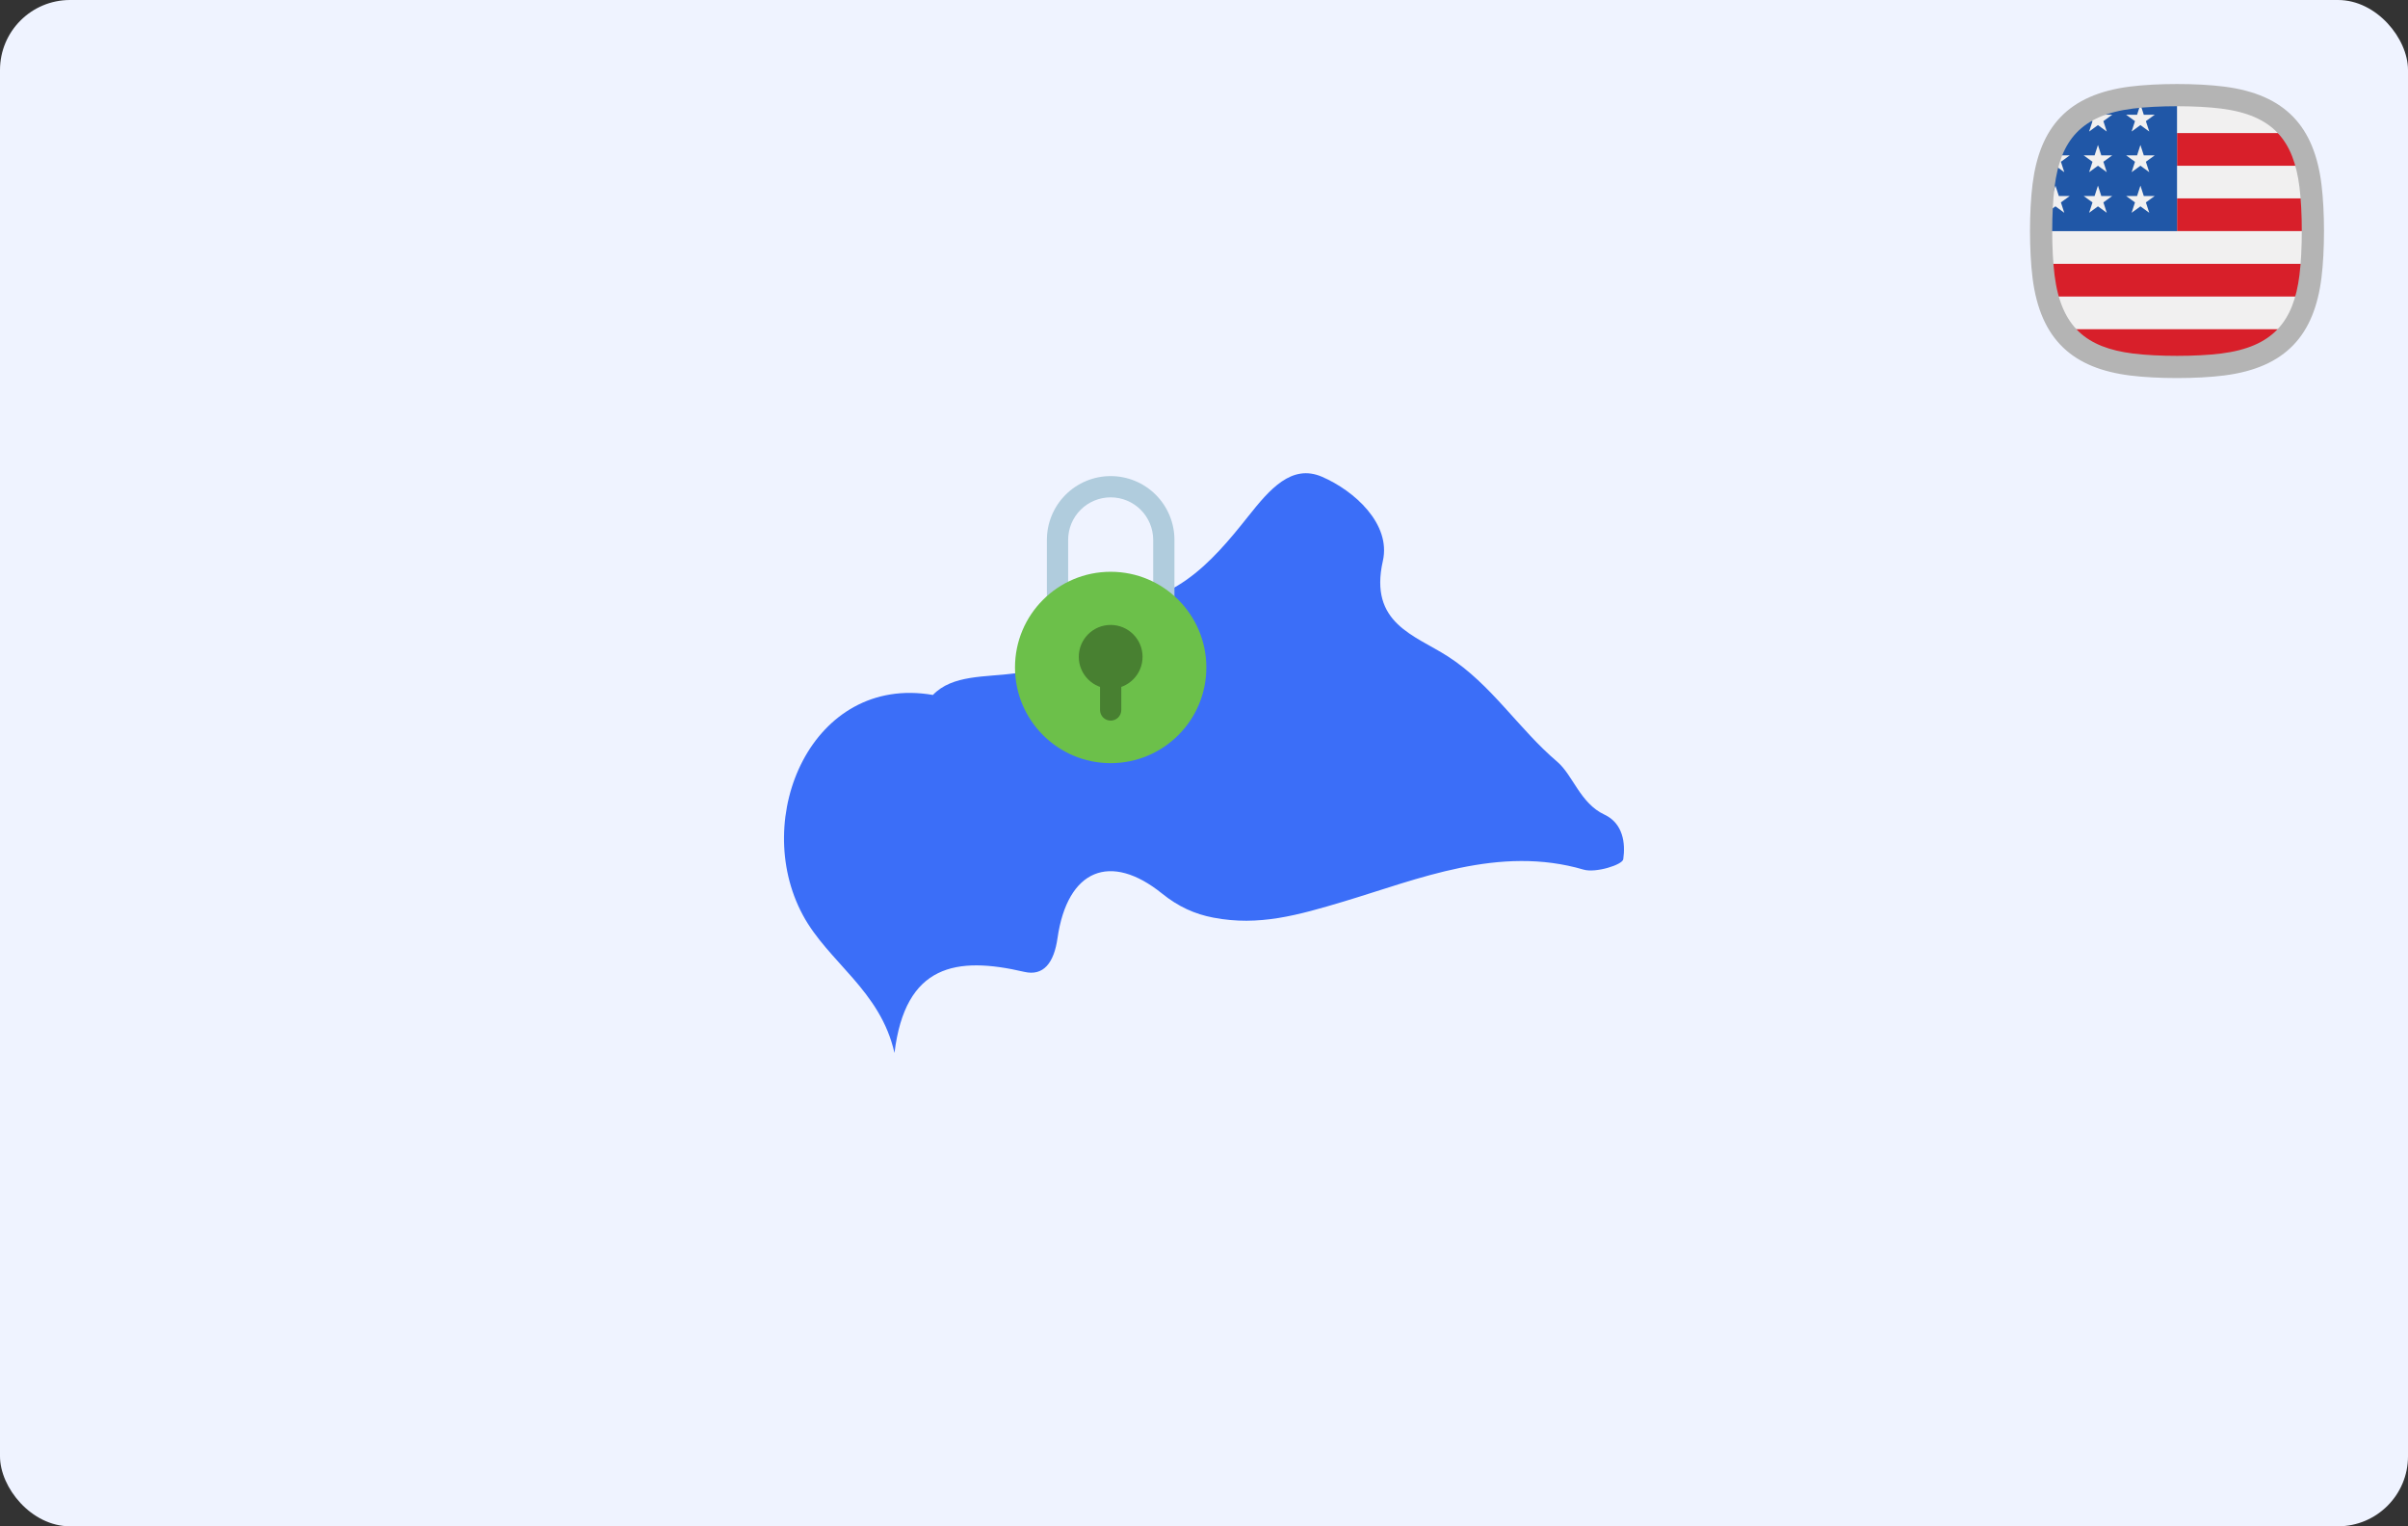 <svg xmlns="http://www.w3.org/2000/svg" width="344" height="218" viewBox="0 0 344 218" fill="none"><rect x="0" y="0" width="344" height="218" fill="#333333" stroke="none"/><rect width="344" height="218" rx="10" fill="#EFF3FF"></rect><g clip-path="url(#clip0_3570_50)"><path fill-rule="evenodd" clip-rule="evenodd" d="M310.177 14.284C306.577 14.355 302.781 14.524 299.614 15.925C297.057 17.023 295.036 19.045 293.937 21.602C292.536 24.768 292.367 28.565 292.296 32.165C292.285 32.718 292.285 33.265 292.296 33.819C292.367 37.418 292.536 41.216 293.937 44.382C295.035 46.939 297.057 48.96 299.614 50.058C302.78 51.459 306.577 51.628 310.177 51.7C310.73 51.711 311.277 51.711 311.831 51.7C315.43 51.628 319.227 51.459 322.394 50.058C324.944 48.963 326.974 46.936 328.071 44.382C329.472 41.216 329.641 37.418 329.712 33.819C329.723 33.265 329.723 32.718 329.712 32.165C329.641 28.565 329.472 24.768 328.071 21.602C326.973 19.045 324.951 17.024 322.394 15.925C319.228 14.524 315.43 14.355 311.831 14.284C311.277 14.273 310.73 14.273 310.177 14.284Z" fill="#F1F0F0"></path><path fill-rule="evenodd" clip-rule="evenodd" d="M326.475 19.003H311.003V23.672H328.795C328.6 22.966 328.361 22.28 328.07 21.621C327.66 20.667 327.122 19.788 326.475 19.003Z" fill="#D81F2A"></path><path fill-rule="evenodd" clip-rule="evenodd" d="M329.55 37.681H292.458C292.581 39.279 292.801 40.858 293.213 42.35H328.795C329.206 40.858 329.426 39.278 329.55 37.681Z" fill="#D81F2A"></path><path fill-rule="evenodd" clip-rule="evenodd" d="M329.55 28.341H311.003V33.01H329.719C329.719 32.735 329.717 32.46 329.711 32.183C329.686 30.915 329.648 29.623 329.55 28.341Z" fill="#D81F2A"></path><path fill-rule="evenodd" clip-rule="evenodd" d="M326.474 47.019H295.532C296.618 48.337 298.011 49.388 299.614 50.077C302.416 51.317 305.712 51.592 308.928 51.688H313.08C316.295 51.592 319.592 51.317 322.394 50.077C323.992 49.39 325.386 48.337 326.474 47.019Z" fill="#D81F2A"></path><path fill-rule="evenodd" clip-rule="evenodd" d="M310.177 14.303C306.72 14.372 303.08 14.53 299.992 15.784L300.187 16.389L301.75 16.386L300.483 17.303L300.969 18.789L299.706 17.867L298.444 18.789L298.929 17.303L298.128 16.723C296.276 17.884 294.813 19.583 293.937 21.621L293.935 21.626L294.118 22.193L295.681 22.189L294.414 23.106L294.9 24.592L293.637 23.67L293.112 24.054C292.792 25.323 292.602 26.651 292.486 27.994L293.157 27.996L293.637 26.509L294.118 27.996L295.681 27.993L294.414 28.909L294.9 30.395L293.637 29.474L292.375 30.395L292.86 28.909L292.438 28.604C292.353 29.799 292.32 31.002 292.296 32.184C292.29 32.461 292.288 32.735 292.288 33.011H311.004V14.295C310.729 14.295 310.453 14.298 310.177 14.303ZM299.329 16.072L299.227 16.39L298.7 16.389C298.906 16.276 299.116 16.172 299.329 16.072ZM305.775 14.902L306.256 16.39L307.819 16.387L306.553 17.303L307.039 18.789L305.775 17.867L304.513 18.789L304.998 17.303L303.732 16.387L305.295 16.39L305.775 14.902ZM305.775 20.705L306.256 22.193L307.819 22.189L306.553 23.106L307.039 24.592L305.776 23.67L304.514 24.592L304.999 23.106L303.733 22.189L305.296 22.193L305.775 20.705ZM299.706 20.705L300.187 22.193L301.75 22.189L300.483 23.106L300.969 24.592L299.706 23.67L298.444 24.592L298.929 23.106L297.664 22.19L299.227 22.193L299.706 20.705ZM305.775 26.509L306.256 27.996L307.819 27.993L306.553 28.909L307.039 30.395L305.776 29.474L304.514 30.395L304.999 28.909L303.733 27.993L305.296 27.996L305.775 26.509ZM299.706 26.509L300.187 27.996L301.75 27.993L300.484 28.909L300.97 30.395L299.707 29.474L298.445 30.395L298.93 28.909L297.664 27.993L299.227 27.996L299.706 26.509Z" fill="#2057A7"></path><path fill-rule="evenodd" clip-rule="evenodd" d="M304.697 15.509C297.305 16.441 294.347 20.045 293.509 26.697C293.061 30.251 293.061 35.749 293.509 39.304C294.44 46.693 298.048 49.654 304.697 50.492C308.251 50.939 313.75 50.939 317.304 50.492C324.692 49.561 327.654 45.951 328.492 39.304C328.939 35.749 328.939 30.251 328.492 26.697C327.654 20.048 324.693 16.44 317.304 15.509C313.75 15.061 308.251 15.061 304.697 15.509ZM304.3 12.365C308.159 11.878 313.841 11.878 317.701 12.365C326.609 13.487 330.616 18.21 331.635 26.299C332.121 30.159 332.121 35.84 331.635 39.7C330.616 47.788 326.608 52.512 317.701 53.634C313.841 54.12 308.159 54.12 304.3 53.634C296.21 52.616 291.488 48.61 290.365 39.701C289.878 35.841 289.878 30.159 290.365 26.299C291.385 18.204 295.384 13.489 304.3 12.365Z" fill="#B4B4B4"></path></g><path d="M127.782 150.4C129.321 137.737 136.61 136.544 146.33 138.811C149.046 139.441 150.568 137.572 151.074 133.982C152.494 124.165 158.624 121.671 166.021 127.636C168.327 129.494 170.673 130.562 173.349 131.068C179.848 132.312 185.416 130.721 191.983 128.755C202.572 125.58 214.167 120.666 226.239 124.211C227.949 124.711 231.784 123.529 231.892 122.722C232.221 120.484 231.892 117.604 229.199 116.348C225.739 114.729 224.711 110.718 222.467 108.804C216.922 104.094 213.076 97.766 206.839 93.755C202.106 90.704 195.533 89.045 197.55 80.126C198.749 74.837 193.483 70.082 188.835 68.088C184.507 66.236 181.376 69.889 178.309 73.758C173.054 80.387 167.162 87.159 157.056 86.12C155.857 86.006 153.471 86.79 153.426 87.307C152.295 100.856 138.826 93.42 133.275 99.26C116.016 96.277 107.199 116.757 114.681 130.681C118.317 137.442 125.788 141.453 127.782 150.4Z" fill="#3B6EF8"></path><path d="M167.778 86.222H164.741V77.111C164.741 75.5 164.101 73.955 162.962 72.816C161.823 71.677 160.278 71.037 158.667 71.037C157.056 71.037 155.511 71.677 154.372 72.816C153.233 73.955 152.593 75.5 152.593 77.111V86.222H149.556V77.111C149.556 74.695 150.516 72.377 152.224 70.669C153.933 68.96 156.25 68 158.667 68C161.083 68 163.401 68.96 165.109 70.669C166.818 72.377 167.778 74.695 167.778 77.111V86.222Z" fill="#B0CCDD"></path><path d="M158.667 109C166.215 109 172.334 102.882 172.334 95.334C172.334 87.786 166.215 81.667 158.667 81.667C151.119 81.667 145 87.786 145 95.334C145 102.882 151.119 109 158.667 109Z" fill="#6CC04A"></path><path d="M158.667 98.37C161.183 98.37 163.223 96.33 163.223 93.814C163.223 91.298 161.183 89.259 158.667 89.259C156.151 89.259 154.112 91.298 154.112 93.814C154.112 96.33 156.151 98.37 158.667 98.37Z" fill="#488031"></path><path d="M158.667 102.926C158.264 102.926 157.878 102.766 157.593 102.481C157.308 102.196 157.148 101.81 157.148 101.407V96.852C157.148 96.449 157.308 96.062 157.593 95.778C157.878 95.493 158.264 95.333 158.667 95.333C159.07 95.333 159.456 95.493 159.741 95.778C160.025 96.062 160.185 96.449 160.185 96.852V101.407C160.185 101.81 160.025 102.196 159.741 102.481C159.456 102.766 159.07 102.926 158.667 102.926Z" fill="#488031"></path><defs><clipPath id="clip0_3570_50"><rect width="42" height="42" fill="white" transform="translate(290 12)"></rect></clipPath></defs></svg>